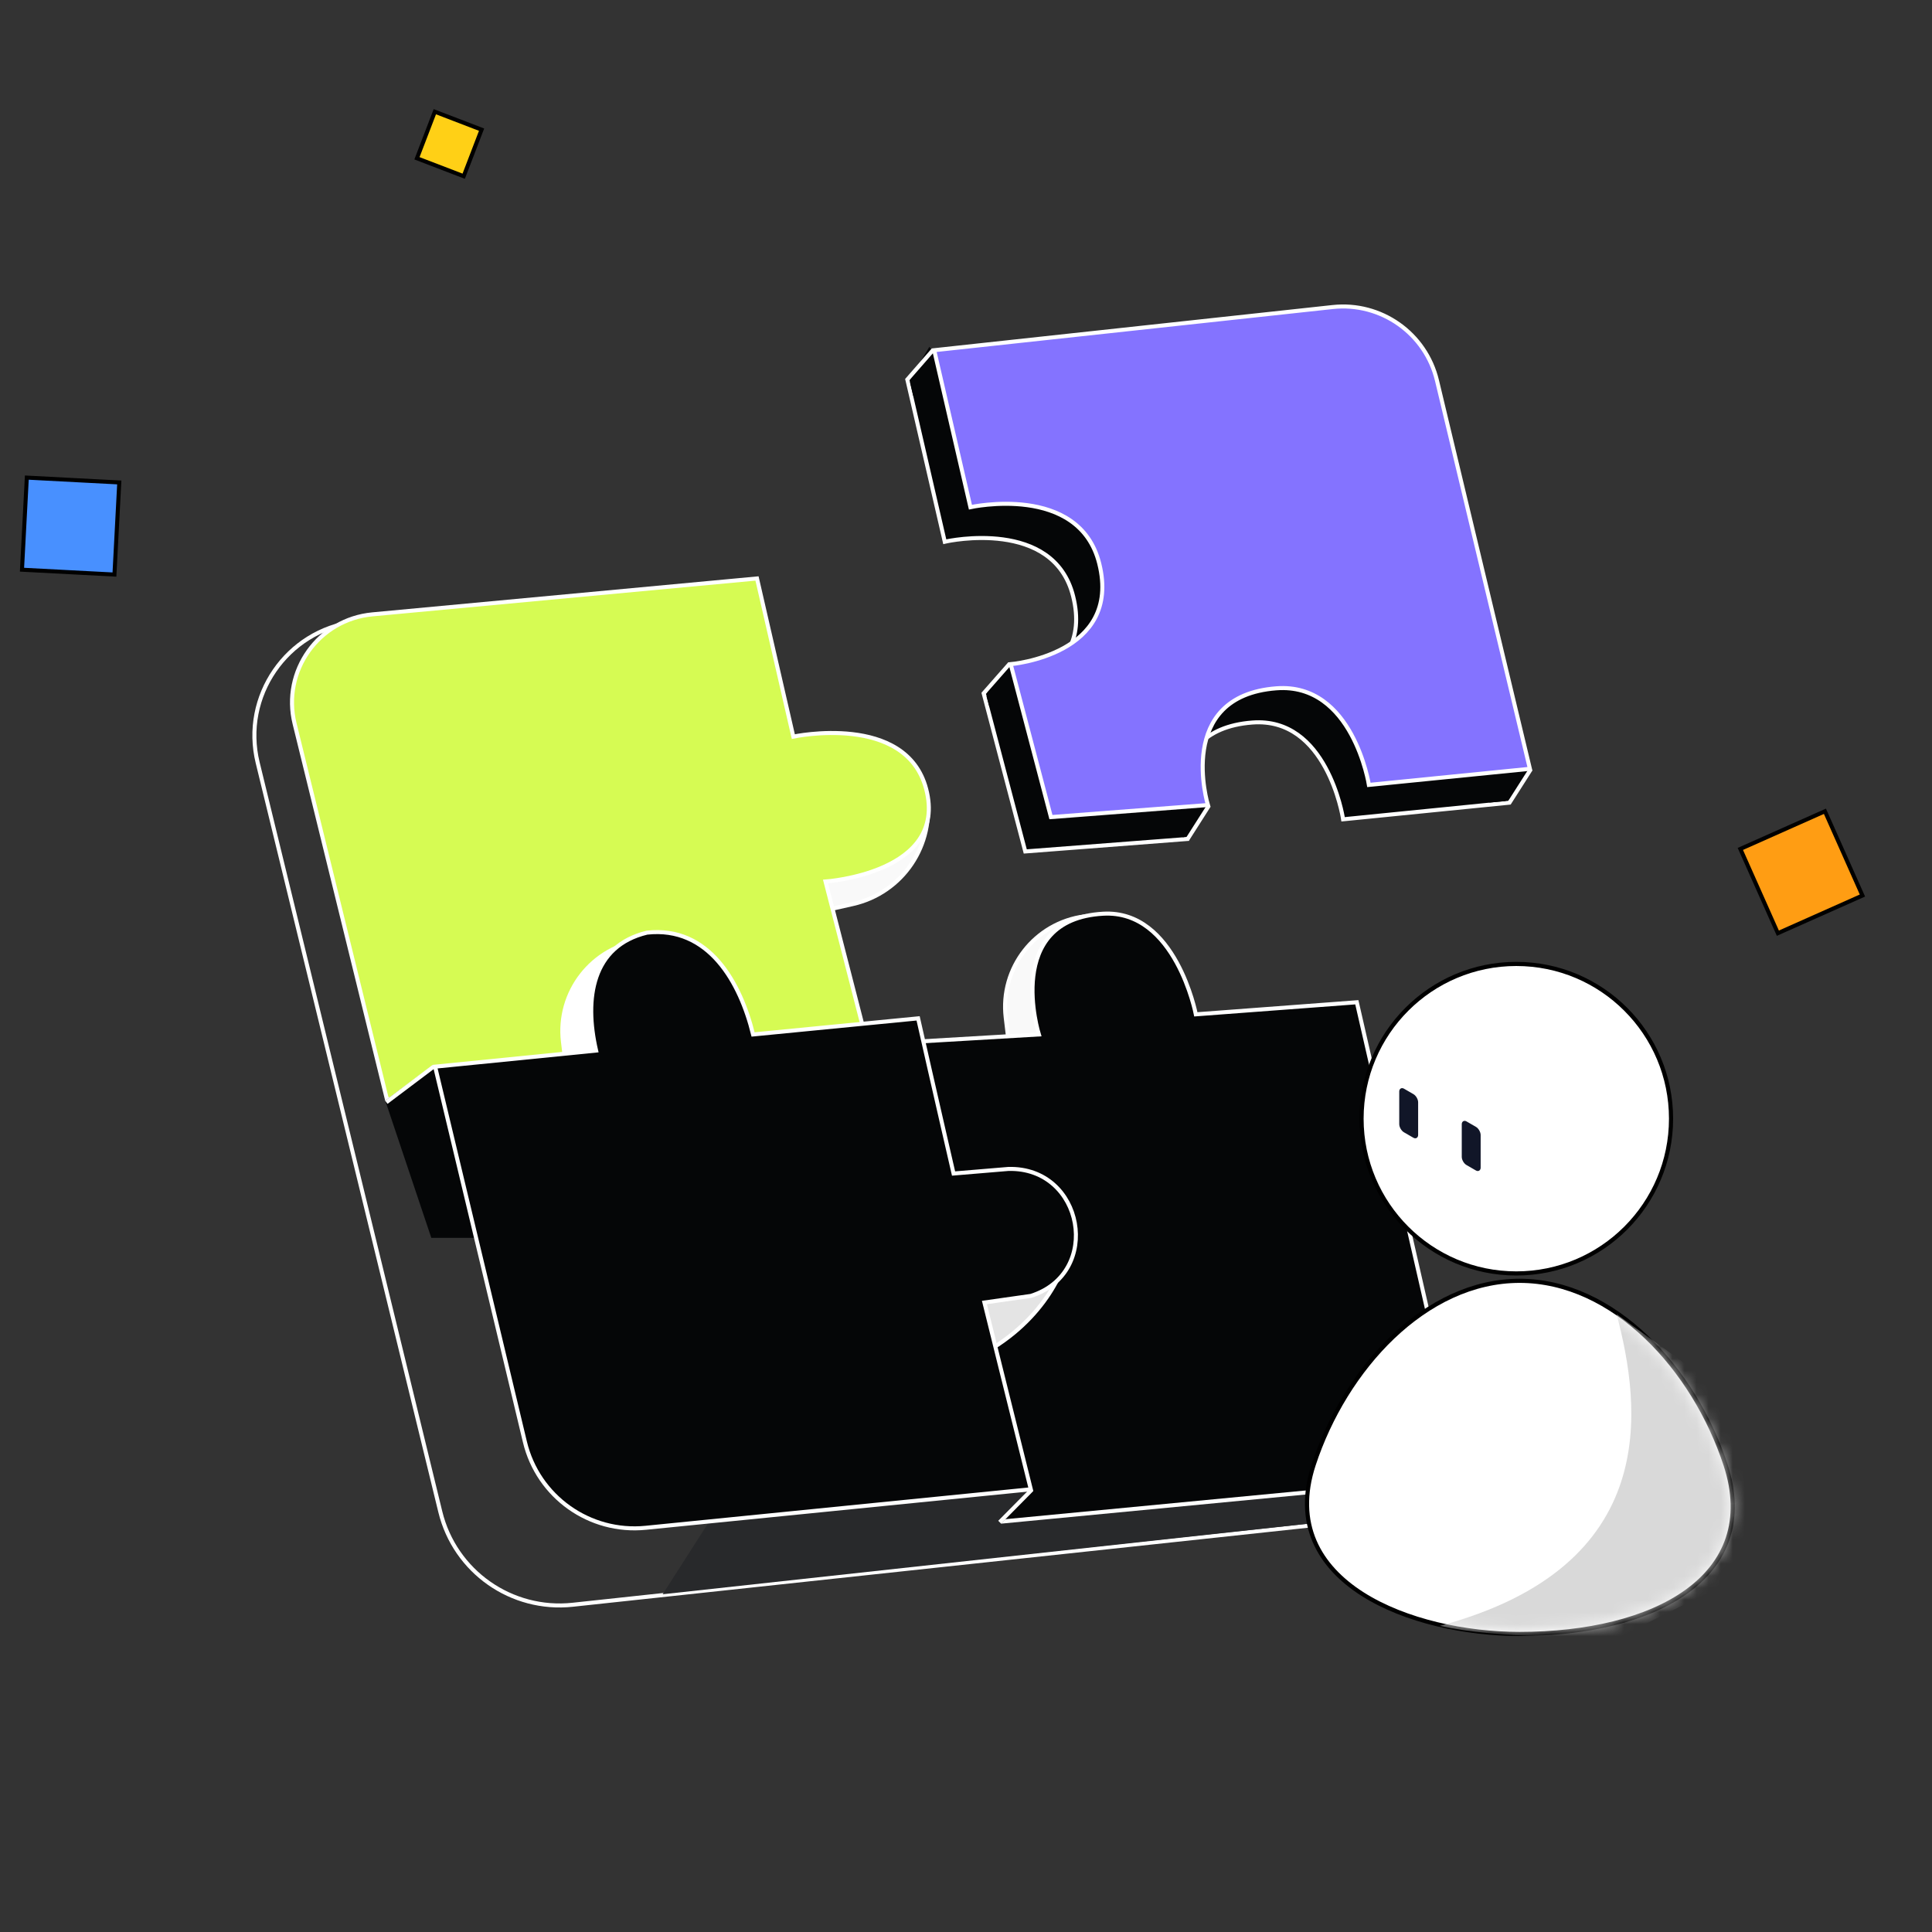 <svg width="160" height="160" viewBox="0 0 160 160" fill="none" xmlns="http://www.w3.org/2000/svg">
<rect x="0" y="0" width="160" height="160" fill="#333333" stroke="none"/>
<g id="Frame 1410087683">
<g id="Group 1410085900">
<g id="Group 1410085898">
<path id="Vector 2487" d="M29.441 51.52L29.396 51.498L29.346 51.504C23.735 52.228 20 57.669 21.34 63.165L36.464 125.199C37.671 130.151 42.359 133.444 47.428 132.899L110.052 126.168L110.321 126.14L110.174 125.912L89.507 93.912L89.461 93.841L89.376 93.836L69.49 92.842L61.192 67.285L61.171 67.218L61.108 67.187L29.441 51.52Z" stroke="white" stroke-width="0.333"/>
<path id="Vector 2501" d="M89.368 94.003L110.035 126.003L54.878 132.03L77.187 97.177L89.368 94.003Z" fill="#28292B"/>
<path id="Vector 2491" d="M67.637 75.547L70.635 74.87C74.763 73.938 77.445 69.946 76.747 65.772L66.085 69.81L67.637 75.547Z" fill="#F9F9F9" stroke="white" stroke-width="0.333"/>
<path id="Vector 2483" d="M65.7 61.003L62.692 47.906L30.837 50.879C26.376 51.295 23.328 55.58 24.397 59.931L32.034 91.003L37.367 91.67L73.034 91.003L71.367 84.67L68.367 73.003C68.367 73.003 78.537 72.316 76.7 65.336C75.034 59.003 65.7 61.003 65.7 61.003Z" fill="#D6FB53" stroke="white" stroke-width="0.333"/>
<path id="Vector 2490" d="M83.73 87.951L83.29 84.279C82.796 80.164 85.709 76.42 89.819 75.887L89.309 87.498L83.73 87.951Z" fill="#F9F9F9" stroke="white" stroke-width="0.333"/>
<path id="Vector 2492" d="M47.063 89.951L46.623 86.279C46.13 82.164 49.043 78.42 53.152 77.887L52.642 89.498L47.063 89.951Z" fill="white" stroke="white" stroke-width="0.333"/>
<path id="Vector 2488" d="M35.895 88.194L31.907 91.152L35.72 102.516H39.519L35.895 88.194Z" fill="#050607"/>
<path id="Vector 2485" d="M121.367 122.336L83.034 126.003L74.701 86.336L86.034 85.669C86.034 85.669 83.034 76.132 91.367 75.669C97.367 75.336 99.034 84.003 99.034 84.003L112.367 83.003L121.367 122.336Z" fill="#050607" stroke="white" stroke-width="0.333"/>
<path id="Vector 2499" d="M82.886 126.191L85.505 123.484L79.785 122.964L78.96 127.016L82.886 126.191Z" fill="#28292B"/>
<path id="Vector 2493" d="M80.171 112.717C86.043 110.084 88.16 105.396 88.485 103.382L73.039 105.553C72.97 109.038 74.299 115.351 80.171 112.717Z" fill="#E4E4E4" stroke="white" stroke-width="0.333"/>
<path id="Vector 2484" d="M36.034 88.336L49.367 87.003C48.367 82.67 49.034 78.336 53.58 77.238C58.7 76.67 61.31 81.366 62.367 85.67L76.034 84.336C77.177 89.417 78.969 97.186 78.969 97.186L83.504 96.807C89.75 96.633 91.328 105.449 85.367 107.322L81.525 107.868C81.525 107.868 83.779 116.983 85.367 123.336L53.476 126.525C48.831 126.99 44.557 123.951 43.47 119.411L36.034 88.336Z" fill="#050607" stroke="white" stroke-width="0.333"/>
<path id="Vector 2486" d="M75.349 31.504L75.162 31.524L75.205 31.707L78.205 44.707L78.242 44.868L78.403 44.833L78.403 44.832L78.404 44.832L78.409 44.831L78.427 44.827C78.444 44.824 78.468 44.819 78.501 44.812C78.566 44.8 78.662 44.782 78.784 44.761C79.031 44.72 79.385 44.669 79.815 44.627C80.677 44.545 81.841 44.504 83.053 44.668C85.479 44.997 88.062 46.139 88.872 49.377C89.337 51.235 89.116 52.659 88.539 53.754C87.96 54.852 87.013 55.636 85.996 56.195C84.98 56.754 83.902 57.081 83.075 57.269C82.663 57.363 82.314 57.422 82.069 57.457C81.947 57.475 81.851 57.486 81.785 57.494C81.752 57.497 81.727 57.5 81.711 57.501L81.692 57.503L81.688 57.504L81.687 57.504L81.687 57.504L81.687 57.504L81.489 57.52L81.539 57.712L84.873 70.379L84.908 70.513L85.046 70.503L98.046 69.503L98.254 69.487L98.193 69.288L98.193 69.288L98.193 69.287L98.193 69.287L98.192 69.282L98.186 69.264C98.184 69.257 98.181 69.248 98.178 69.237C98.175 69.224 98.17 69.209 98.165 69.191C98.148 69.126 98.123 69.031 98.094 68.909C98.036 68.665 97.962 68.315 97.899 67.893C97.774 67.047 97.694 65.917 97.872 64.772C98.05 63.627 98.485 62.475 99.379 61.571C100.272 60.668 101.638 59.995 103.713 59.836C106.785 59.6 108.652 61.532 109.762 63.567C110.317 64.583 110.678 65.616 110.899 66.397C111.01 66.787 111.086 67.112 111.134 67.341C111.158 67.454 111.176 67.544 111.187 67.605C111.192 67.635 111.196 67.658 111.199 67.673L111.202 67.69L111.202 67.695L111.202 67.695L111.202 67.696L111.227 67.851L111.384 67.836L124.717 66.502L124.907 66.483L124.862 66.298L117.169 34.148C116.212 30.15 112.433 27.487 108.347 27.929L75.349 31.504Z" fill="#050607" stroke="white" stroke-width="0.333"/>
<path id="Vector 2498" d="M124.927 66.321L126.819 63.796L122.286 63.417L121.299 65.51L123.372 66.464L124.927 66.321Z" fill="#050607"/>
<path id="Vector 2505" d="M126.768 63.717L124.97 66.536" stroke="white" stroke-width="0.333"/>
<path id="Vector 2497" d="M95.577 68.808L98.031 69.339L98.362 69.299L100.19 66.769L96.339 66.871L95.577 68.808Z" fill="#050607"/>
<path id="Vector 2495" d="M75.318 31.48L76.965 28.719L79.631 32.428L77.704 34.086L75.631 32.777L75.318 31.48Z" fill="#050607"/>
<path id="Vector 2496" d="M81.654 57.456L83.593 55.009L85.254 59.097L83.943 59.446L81.935 58.532L81.654 57.456Z" fill="#050607"/>
<path id="Vector 2504" d="M77.284 28.975L75.094 31.483" stroke="white" stroke-width="0.333"/>
<path id="Vector 2502" d="M100.108 66.73L98.318 69.54" stroke="white" stroke-width="0.333"/>
<path id="Vector 2503" d="M83.619 54.962L81.409 57.475" stroke="white" stroke-width="0.333"/>
<path id="Vector 2494" d="M110.364 25.428L77.367 29.003L80.367 42.003C80.367 42.003 89.367 40.003 91.034 46.669C92.926 54.237 83.7 55.003 83.7 55.003L87.034 67.669L100.034 66.669C100.034 66.669 97.275 57.651 105.7 57.003C112.034 56.516 113.367 65.003 113.367 65.003L126.7 63.669L119.006 31.52C118.069 27.604 114.368 24.994 110.364 25.428Z" fill="#8473FF" stroke="white" stroke-width="0.333"/>
<path id="Vector 2489" d="M35.915 88.331L31.995 91.283" stroke="white" stroke-width="0.333"/>
<path id="Vector 2500" d="M85.445 123.376L82.788 126.062" stroke="white" stroke-width="0.333"/>
</g>
<g id="Group 1410085908">
<circle id="Ellipse 2667" cx="125.573" cy="92.645" r="12.816" fill="white" stroke="black" stroke-width="0.343"/>
<path id="Ellipse 1242" d="M108.794 121.3C107.993 123.739 108.101 125.847 108.866 127.634C109.631 129.419 111.043 130.866 112.821 132.002C116.373 134.27 121.421 135.317 125.846 135.317C131.445 135.317 136.454 134.135 139.694 131.792C141.317 130.618 142.501 129.15 143.086 127.391C143.671 125.632 143.652 123.597 142.898 121.3C141.595 117.334 139.288 113.532 136.331 110.718C133.374 107.905 129.759 106.072 125.846 106.072C121.933 106.072 118.317 107.905 115.361 110.718C112.404 113.532 110.096 117.334 108.794 121.3Z" fill="white" stroke="black" stroke-width="0.343"/>
<g id="Mask group">
<mask id="mask0_7778_4327" style="mask-type:alpha" maskUnits="userSpaceOnUse" x="108" y="106" width="36" height="30">
<path id="Ellipse 2668" d="M125.846 134.974C121.461 134.974 116.485 133.935 113.005 131.713C111.267 130.603 109.911 129.203 109.181 127.499C108.453 125.799 108.341 123.778 109.119 121.407C110.406 117.49 112.685 113.737 115.597 110.966C118.509 108.195 122.044 106.415 125.846 106.415C129.648 106.415 133.182 108.195 136.094 110.966C139.006 113.737 141.286 117.49 142.572 121.407C143.308 123.647 143.318 125.605 142.76 127.283C142.202 128.961 141.07 130.374 139.493 131.514C136.335 133.798 131.409 134.974 125.846 134.974Z" fill="white" stroke="black" stroke-width="0.343"/>
</mask>
<g mask="url(#mask0_7778_4327)">
<path id="Vector 2484_2" d="M119.25 134.644C137.67 129.704 135.912 116.549 133.882 108.838L142.336 114.944L144.992 122.902L144.088 130.579L134.153 135.547C131.594 135.547 123.947 135.728 119.25 134.644Z" fill="#D9D9D9"/>
</g>
</g>
<g id="Group 1410085907">
<rect id="Rectangle 346246260" width="1.806" height="3.613" rx="0.452" transform="matrix(-0.866 -0.5 0 1 117.444 90.837)" fill="#111628"/>
<rect id="Rectangle 346246261" width="1.806" height="3.613" rx="0.452" transform="matrix(-0.866 -0.5 0 1 122.621 93.547)" fill="#111628"/>
</g>
</g>
<rect id="Rectangle 346246268" x="144.128" y="70.305" width="7.667" height="7.638" transform="rotate(-24 144.128 70.305)" fill="#FF9D13" stroke="black" stroke-width="0.333"/>
<rect id="Rectangle 346246269" x="36.011" y="9.251" width="4.147" height="4.131" transform="rotate(21 36.011 9.251)" fill="#FFD016" stroke="black" stroke-width="0.333"/>
<rect id="Rectangle 346246268_2" x="2.221" y="39.553" width="7.667" height="7.638" transform="rotate(3 2.221 39.553)" fill="#4890FF" stroke="black" stroke-width="0.333"/>
</g>
</g>
</svg>
